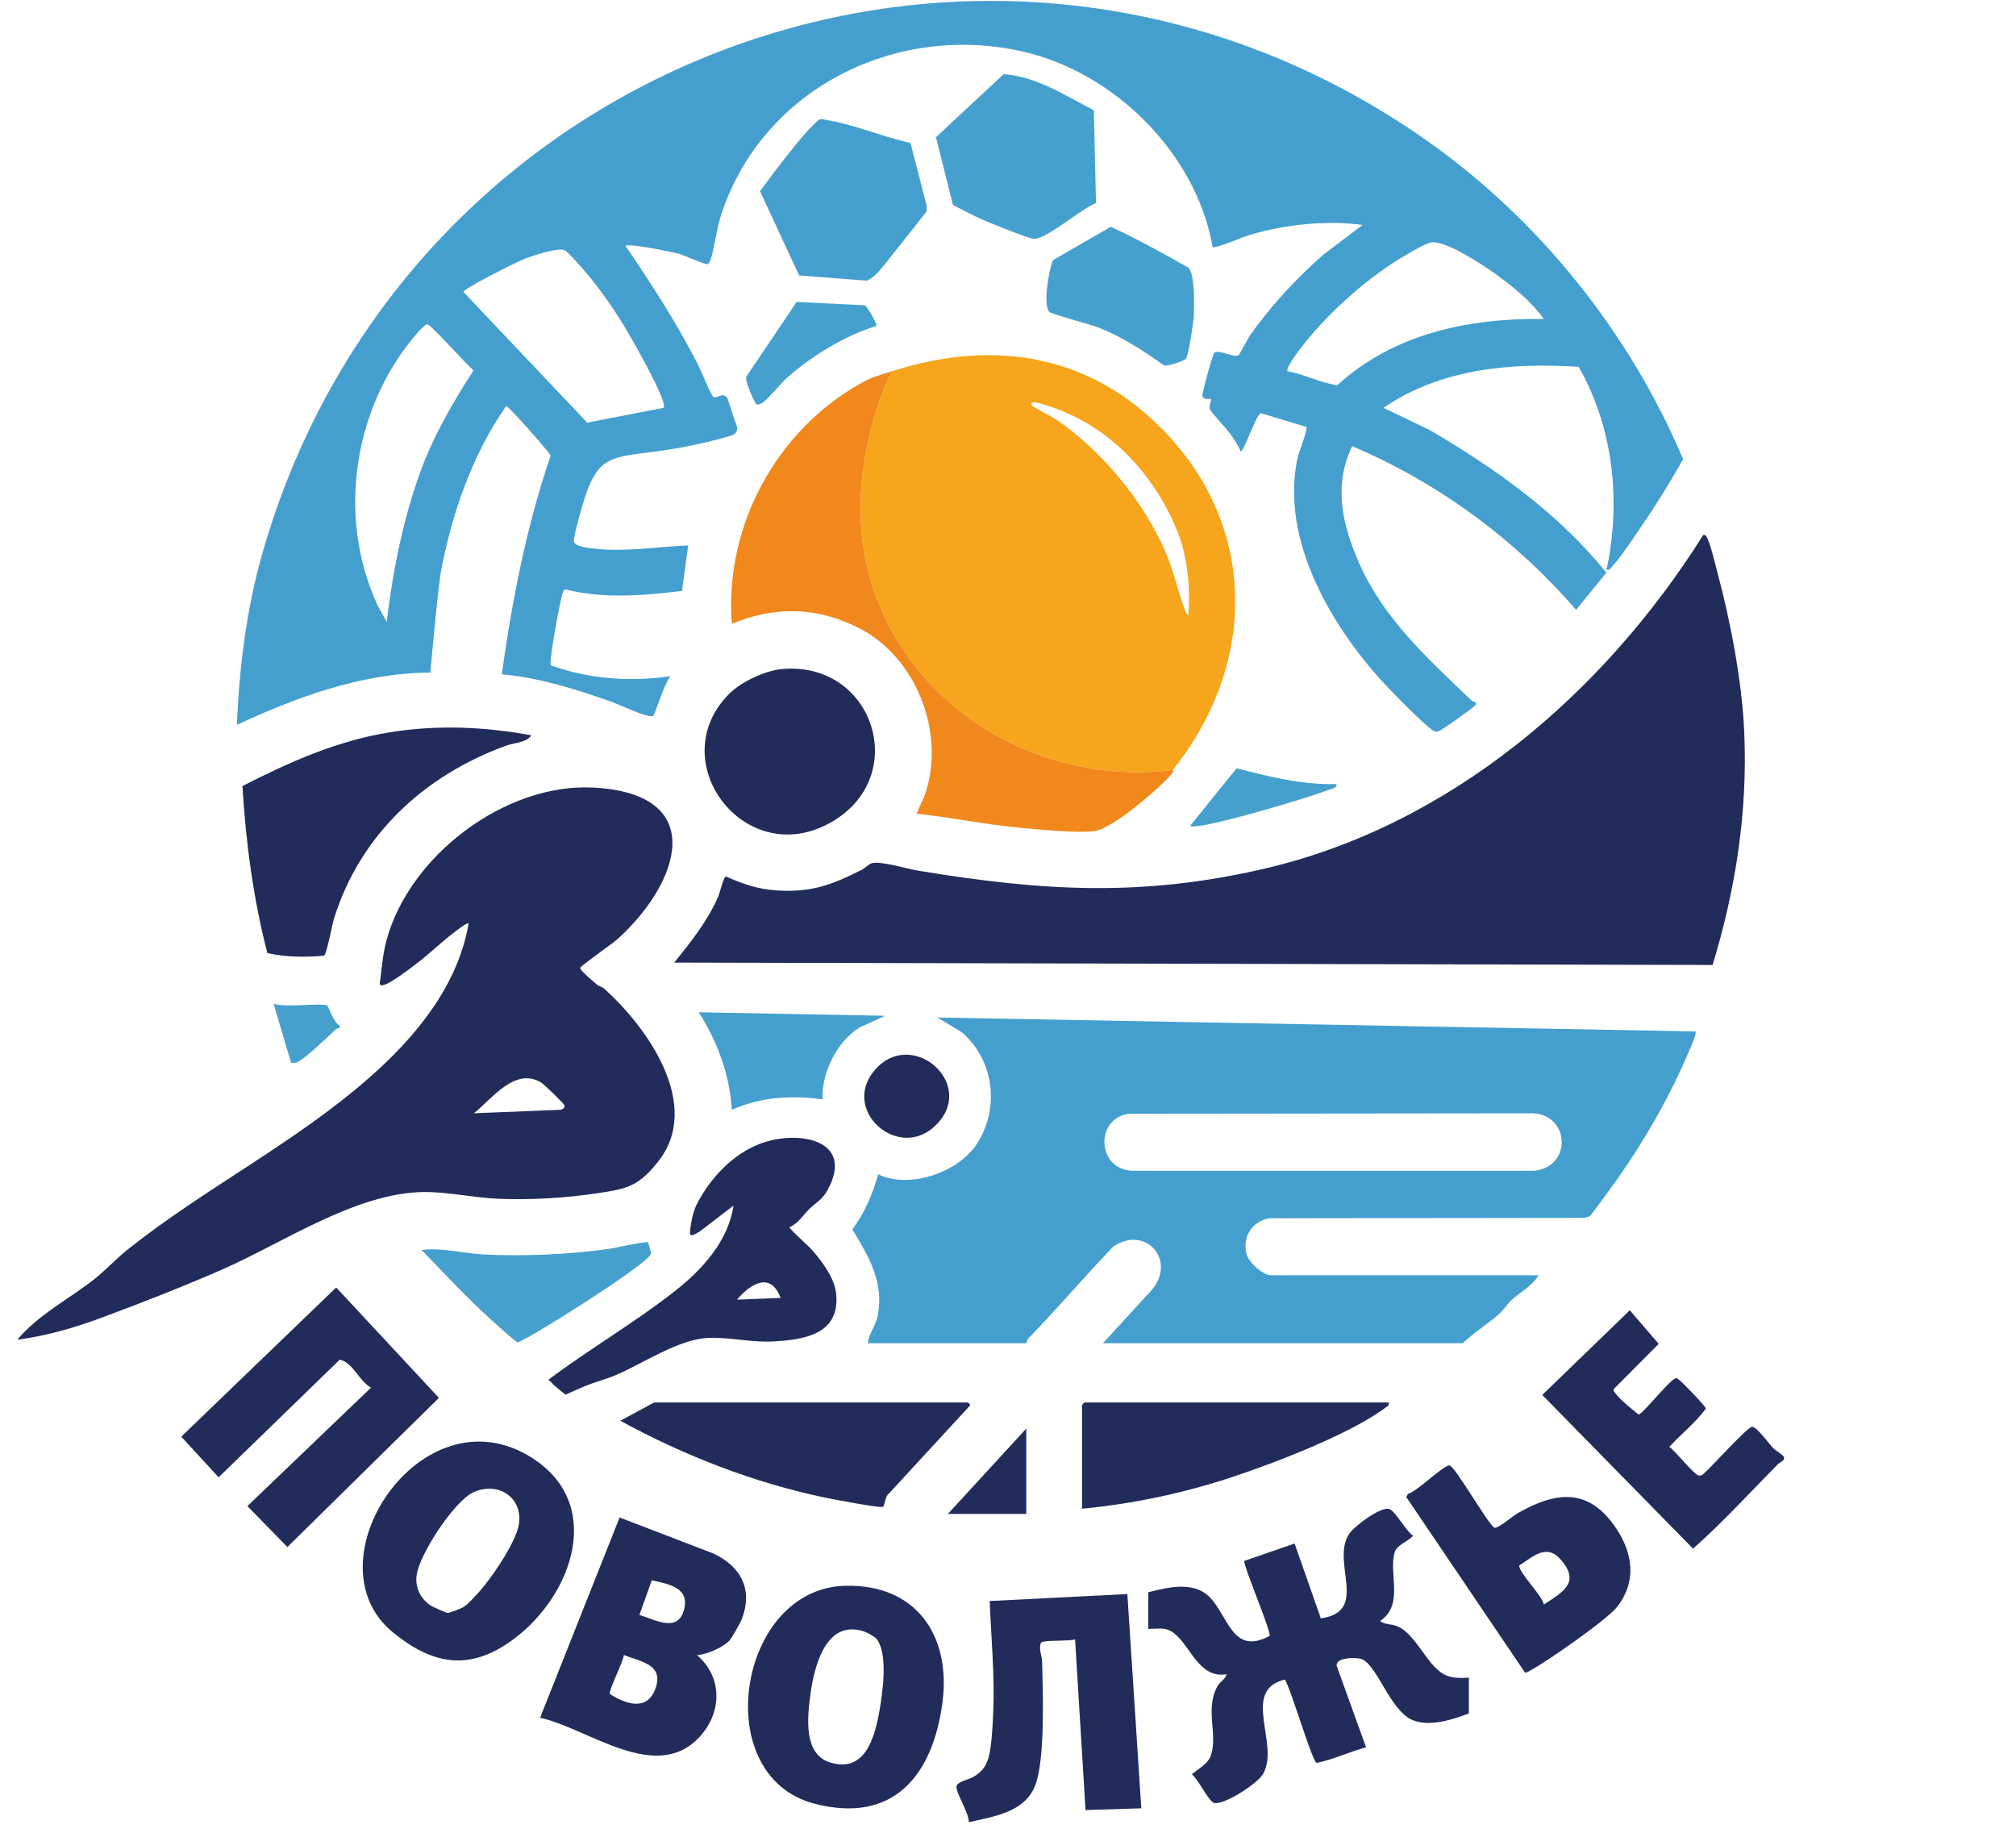 <?xml version="1.0" encoding="UTF-8"?>
<svg xmlns="http://www.w3.org/2000/svg" width="165" height="150" viewBox="0 0 165 150" fill="none">
  <g clip-path="url(#clip0_289_7876)">
    <mask id="mask0_289_7876" style="mask-type:luminance" maskUnits="userSpaceOnUse" x="-7" y="-12" width="173" height="174">
      <path d="M-6.324 -11.555H165.852V161.49H-6.324V-11.555Z" fill="white"></path>
    </mask>
    <g mask="url(#mask0_289_7876)">
      <path d="M31.653 50.91C32.144 46.727 32.988 42.481 34.442 38.514C35.497 35.634 37.1 32.864 38.76 30.309C38.209 29.882 35.301 26.598 34.987 26.543C34.661 26.486 33.215 28.413 32.963 28.767C28.737 34.711 27.82 42.806 30.875 49.481L31.653 50.91ZM54.332 33.375C54.374 33.125 54.295 32.932 54.219 32.704C53.767 31.333 51.66 27.611 50.825 26.26C50.133 25.14 49.166 23.782 48.337 22.759C48.006 22.35 46.537 20.629 46.198 20.474C45.682 20.236 43.546 20.94 42.922 21.187C42.341 21.418 37.931 23.611 37.933 23.895L48.061 34.59L54.332 33.375ZM126.353 26.104C125.321 24.65 123.766 23.401 122.32 22.367C121.295 21.634 118.347 19.693 117.167 19.835C116.68 19.894 115.121 20.834 114.613 21.142C111.861 22.809 108.829 25.521 106.818 28.034C106.56 28.357 105.157 30.115 105.388 30.381C106.773 30.644 108.069 31.332 109.453 31.529C114.056 27.304 120.233 26.021 126.353 26.104ZM116.74 11.481C125.949 17.949 133.374 27.22 137.756 37.583C136.682 39.472 135.551 41.329 134.313 43.115C133.629 44.104 132.757 45.472 131.973 46.336C131.828 46.494 131.762 46.694 131.488 46.634C132.679 41.015 132.065 35.041 129.207 30.024C123.64 29.666 117.929 30.165 113.233 33.378L117.036 35.205C122.397 38.356 127.531 41.987 131.476 46.869L128.991 49.911C123.989 44.125 117.71 39.509 110.667 36.512C109.103 39.76 109.871 42.992 111.253 46.117C113.28 50.702 116.916 53.949 120.438 57.331C120.588 57.475 121.026 57.454 120.7 57.766C120.403 58.05 118.098 59.704 117.787 59.823C117.666 59.87 117.61 59.894 117.472 59.874C116.957 59.801 113.314 55.999 112.731 55.333C108.697 50.723 104.942 44.12 106.14 37.763C106.321 36.801 106.813 35.923 106.951 34.952L103.2 33.817C102.793 33.935 101.765 37.093 101.539 36.94C101.343 36.431 100.978 35.91 100.655 35.469C100.351 35.054 99.145 33.759 99.035 33.513C98.903 33.215 99.197 32.74 99.114 32.664C99.064 32.617 98.527 32.775 98.411 32.43C98.352 32.255 99.24 28.983 99.388 28.874C99.796 28.574 100.959 29.311 101.367 29.071C101.451 29.022 102.118 27.712 102.337 27.404C104.055 24.986 106.092 22.792 108.316 20.834L111.52 18.409C108.58 18.026 105.363 18.35 102.505 19.16C101.382 19.478 100.36 20.054 99.256 20.261C97.934 12.589 91.242 5.934 83.712 4.22C73.312 1.852 62.462 7.253 59.049 17.491C58.635 18.735 58.514 20.151 58.148 21.295C58.111 21.41 58.002 21.575 57.899 21.622C57.762 21.685 55.964 20.885 55.593 20.78C55.003 20.613 51.489 19.9 51.194 20.119C53.331 23.242 55.378 26.438 57.115 29.809C57.339 30.243 58.228 32.455 58.408 32.497C58.742 32.573 58.98 32.246 59.313 32.388C59.612 32.515 59.596 32.827 59.959 33.889C60.257 34.757 60.439 35.049 60.268 35.34C60.15 35.543 59.926 35.635 59.759 35.68C57.713 36.268 56.037 36.588 54.92 36.768C51.684 37.291 50.148 37.131 49.013 38.395C48.798 38.635 48.318 39.292 47.843 40.79C47.538 41.752 47.112 43.234 46.971 44.208C46.889 44.772 48.338 44.869 48.843 44.921C51.285 45.176 53.883 44.736 56.327 44.64L55.817 48.361C52.66 48.752 49.384 49.024 46.267 48.235C46.065 48.272 46.009 48.712 45.959 48.887C45.781 49.517 44.913 54.199 45.08 54.457C48.234 55.577 51.591 55.833 54.901 55.332C54.441 55.702 53.608 58.495 53.458 58.592C53.104 58.819 50.685 57.666 50.126 57.467C47.186 56.42 44.203 55.473 41.068 55.187C41.917 49.111 43.083 43.11 45.063 37.3C45.045 37.119 43.017 34.847 42.71 34.515C42.53 34.32 41.527 33.208 41.426 33.233C38.671 37.198 37.037 41.875 36.118 46.605C35.848 47.995 35.221 55.047 35.221 55.047C29.66 55.068 24.362 57.02 19.391 59.322C19.575 54.618 20.19 49.766 21.487 45.238C33.226 4.232 81.466 -13.294 116.74 11.481Z" fill="#459FCE"></path>
      <path d="M92.375 91.152C89.601 91.558 89.78 95.666 92.625 95.818H125.566C128.703 95.505 128.48 91.201 125.423 91.117L92.375 91.152ZM71.017 109.933C71.124 109.122 71.674 108.501 71.836 107.687C72.377 104.968 71.105 102.833 69.762 100.618C70.767 99.27 71.424 97.722 71.874 96.105C74.438 97.362 78.485 95.932 79.975 93.583C81.842 90.64 81.365 86.777 78.72 84.484L76.722 83.275L138.76 84.415C138.913 84.571 138.329 85.807 138.215 86.079C136.703 89.663 134.618 93.315 132.374 96.492C132.091 96.892 130.267 99.437 130.103 99.534C129.902 99.652 129.654 99.665 129.425 99.674L103.927 99.706C102.467 99.919 101.656 101.238 102.032 102.667C102.203 103.318 103.358 104.373 104.033 104.373H125.925C125.401 105.254 124.366 105.791 123.691 106.418C123.361 106.724 123.05 107.234 122.646 107.583C121.697 108.402 120.631 109.068 119.72 109.933H90.27L94.26 105.582C96.328 103.148 93.773 100.246 91.123 102.018C88.766 104.468 86.574 107.067 84.2 109.503C84.037 109.669 84.019 109.933 83.995 109.933H71.017Z" fill="#459FCE"></path>
      <path d="M140.167 78.976L55.185 78.781C56.542 77.097 57.908 75.386 58.778 73.391C58.917 73.071 59.205 71.796 59.409 71.732C60.757 72.334 62.026 72.772 63.524 72.872C66.403 73.065 68.07 72.428 70.543 71.18C70.803 71.048 71.094 70.742 71.308 70.663C71.98 70.414 74.246 71.112 75.124 71.256C85.197 72.914 93.345 73.441 103.418 71.111C118.644 67.588 131.255 56.741 139.404 43.783C139.627 43.727 139.698 43.97 139.77 44.128C140.045 44.732 140.356 46.07 140.544 46.776C141.634 50.851 142.577 55.752 142.76 59.958C143.041 66.438 142.053 72.812 140.167 78.976Z" fill="#222C5A"></path>
      <path d="M38.786 91.114L45.844 90.829C46.032 90.82 46.246 90.676 46.201 90.476C46.166 90.321 44.521 88.726 44.253 88.572C42.115 87.346 40.279 89.921 38.786 91.114ZM49.434 80.9C52.993 84.081 57.553 90.488 53.833 95.108C52.249 97.076 51.38 97.284 48.959 97.649C46.303 98.05 43.392 98.228 40.705 98.107C38.764 98.019 36.644 97.547 34.721 97.559C29.188 97.594 23.239 101.675 18.247 103.872C15.118 105.249 11.374 106.713 8.159 107.902C6.002 108.7 3.703 109.345 1.42 109.647C3.158 107.557 5.661 106.329 7.762 104.654C8.672 103.929 9.547 102.982 10.48 102.239C16.775 97.233 24.169 93.528 30.23 88.194C34.025 84.856 37.463 80.71 38.357 75.576C38.244 75.453 37.257 76.246 37.089 76.374C36.126 77.107 35.247 77.972 34.289 78.708C34.1 78.853 31.117 81.252 31.082 80.492C31.249 79.308 31.308 78.198 31.614 77.032C33.447 70.07 41.321 64.082 48.553 64.457C58.067 64.949 55.652 72.232 50.548 76.855C50.109 77.252 47.531 79.029 47.486 79.216C47.443 79.394 48.606 80.367 48.839 80.568C49.024 80.728 49.276 80.759 49.434 80.9Z" fill="#222C5A"></path>
      <path d="M97.26 50.341C97.461 47.826 97.091 45.87 96.76 44.639C96.76 44.639 94.353 35.696 85.251 33.049C85.053 32.992 84.534 32.84 84.428 33.009C84.407 33.044 84.403 33.094 84.424 33.161C84.457 33.27 86.132 34.126 86.41 34.314C90.131 36.823 93.579 40.995 95.385 45.158C96.036 46.657 96.34 48.159 96.882 49.65C96.945 49.824 97.079 50.305 97.26 50.341ZM95.976 63.03C87.749 64.018 79.349 60.648 74.465 53.953C69.659 47.363 69.509 39.813 72.121 32.411C72.367 31.712 72.671 31.035 73.015 30.382C81.47 27.664 89.558 29.027 95.695 35.725C103.059 43.761 102.633 54.762 95.976 63.03Z" fill="#F6A51C"></path>
      <path d="M73.014 30.381C72.671 31.034 72.366 31.711 72.12 32.41C69.509 39.812 69.659 47.362 74.465 53.952C79.348 60.648 87.749 64.017 95.976 63.029C95.967 63.04 96.127 63.065 95.923 63.309C94.903 64.524 91.103 67.777 89.621 68.009C88.237 68.227 84.895 67.874 83.355 67.732C80.561 67.475 77.799 66.886 75.012 66.592C75.233 66.041 75.538 65.526 75.729 64.958C77.393 60.011 75.017 53.858 70.4 51.456C66.956 49.664 63.472 49.576 59.895 51.052C59.28 43.073 63.539 35.218 70.49 31.351C71.426 30.831 72.059 30.688 73.014 30.381Z" fill="#F0881B"></path>
      <path d="M120.22 137.305V140.228C118.915 140.737 117.045 141.334 115.658 140.796C113.724 140.047 112.663 135.998 111.3 135.745C110.807 135.653 109.31 135.651 109.404 136.343L111.806 143.006C110.443 143.371 109.13 144.003 107.76 144.281C107.387 144.157 105.633 138.157 105.162 137.461C101.503 138.33 104.79 142.75 103.37 145.196C102.921 145.97 100.153 147.779 99.356 147.552C98.918 147.426 98.033 145.55 97.546 145.218C98.064 144.759 98.805 144.417 99.069 143.748C99.739 142.046 98.585 139.96 99.627 138.033C99.878 137.568 100.28 137.469 100.396 137.021C98.352 137.378 97.599 135.2 96.476 134.025C95.616 133.127 95.196 133.285 93.978 133.314V130.32C95.553 129.906 97.668 129.394 98.968 130.678C100.537 132.227 100.861 135.53 103.904 133.889C104.089 133.622 101.917 128.55 101.822 127.755L105.957 126.328L108.105 132.452C112.108 131.882 108.918 127.896 110.402 125.567C110.825 124.903 112.985 123.304 113.699 123.497C114.178 123.628 115.109 125.364 115.654 125.686C115.259 126.166 114.342 126.41 114.151 127.033C113.62 128.77 114.954 131.342 112.949 132.672C113.34 132.981 113.85 132.892 114.372 133.1C115.538 133.567 116.493 135.452 117.372 136.375C118.264 137.312 118.923 137.375 120.22 137.305Z" fill="#222C5A"></path>
      <path d="M60.321 106.367C61.431 105.046 63.081 104.055 63.886 106.225L60.321 106.367ZM68.435 105.885C68.313 104.655 67.38 103.369 66.592 102.452C65.982 101.741 65.165 101.138 64.6 100.454C65.376 100.093 65.697 99.479 66.235 98.951C66.807 98.39 67.282 98.208 67.712 97.433C70.029 93.261 65.336 92.46 62.287 93.578C60.002 94.416 58.182 96.37 57.066 98.482C56.724 99.129 56.526 100.15 56.468 100.88C56.431 101.35 57.055 100.902 57.251 100.805L60.035 98.671C59.608 101.565 57.48 103.901 55.254 105.652C51.948 108.253 48.261 110.385 44.883 112.923C44.962 112.981 45.036 113.043 45.112 113.115C45.165 113.165 45.206 113.218 45.238 113.274C45.443 113.457 45.652 113.637 45.864 113.811C46.004 113.925 46.147 114.036 46.291 114.144C46.834 113.899 47.373 113.65 47.915 113.427C48.708 113.101 49.637 112.87 50.437 112.527C52.654 111.574 55.524 109.611 57.961 109.499C59.675 109.421 61.44 109.881 63.243 109.789C65.816 109.657 68.765 109.216 68.435 105.885Z" fill="#222C5A"></path>
      <path d="M43.491 60.179C43.098 60.784 42.086 60.785 41.418 61.028C34.761 63.45 29.481 68.292 27.338 75.181C27.177 75.698 26.742 78.084 26.521 78.214C24.985 78.36 23.358 78.341 21.883 78.001C20.724 73.535 20.121 68.936 19.84 64.334C23.682 62.367 27.603 60.621 31.907 59.932C35.818 59.306 39.611 59.474 43.491 60.179Z" fill="#222C5A"></path>
      <path d="M51.056 135.452C51.005 136.049 49.807 138.305 49.92 138.64C51.199 139.463 52.937 140.078 53.628 138.242C54.391 136.216 52.457 136.005 51.056 135.452ZM52.333 132.17C53.505 132.514 55.396 133.644 55.947 131.865C56.544 129.939 54.768 129.659 53.346 129.335L52.333 132.17ZM59.704 134.264C59.203 134.814 57.803 135.44 57.041 135.453C59.156 137.269 59.103 140.157 57.256 142.154C53.683 146.018 48.164 141.462 44.205 140.583L50.712 124.196L58.422 127.156C60.686 128.251 61.67 130.145 60.677 132.6C60.571 132.862 59.866 134.087 59.704 134.264Z" fill="#222C5A"></path>
      <path d="M38.989 130.524C40.081 129.404 42.289 126.187 42.481 124.677C42.766 122.443 40.624 121.207 38.686 122.165C37.125 122.936 34.284 127.262 34.09 128.978C33.977 129.987 34.458 130.911 35.315 131.437C35.489 131.544 36.47 131.979 36.616 132.006C36.737 132.029 37.676 131.668 37.835 131.58C38.307 131.319 38.624 130.899 38.989 130.524ZM42.124 134.087C38.591 136.754 35.556 136.374 32.157 133.596C25.126 127.848 34.458 113.741 43.396 119.225C49.556 123.005 46.867 130.508 42.124 134.087Z" fill="#222C5A"></path>
      <path d="M71.687 134.069C71.591 133.963 70.993 133.624 70.835 133.566C67.633 132.394 66.645 136.317 66.329 138.677C66.089 140.467 65.732 143.517 67.876 144.222C70.778 145.175 71.579 142.25 71.974 140.043C72.237 138.57 72.728 135.223 71.687 134.069ZM69.137 129.787C74.978 129.622 77.864 133.864 77.133 139.355C76.339 145.324 73.099 149.311 66.627 147.609C57.968 145.332 60.375 130.033 69.137 129.787Z" fill="#222C5A"></path>
      <path d="M23.523 126.614L20.248 123.263L30.369 113.568C29.346 112.993 28.91 111.521 27.807 111.278L17.892 120.908L14.836 117.58L27.516 105.371L35.923 114.405L23.523 126.614Z" fill="#222C5A"></path>
      <path d="M92.269 130.461L93.41 147.998L88.845 148.141L87.99 134.168C87.492 134.348 85.369 134.202 85.2 134.444C84.987 134.943 85.27 135.445 85.286 135.944C85.363 138.39 85.547 143.981 84.736 146.099C83.874 148.348 81.335 148.653 79.292 149.139C79.329 148.417 78.238 146.745 78.283 146.216C78.316 145.82 79.267 145.655 79.65 145.435C80.425 144.989 80.766 144.48 80.965 143.613C81.177 142.687 81.251 141.082 81.293 140.091C81.42 137.103 81.12 134.012 81.001 131.032L92.269 130.461Z" fill="#222C5A"></path>
      <path d="M79.216 114.781C79.254 114.791 79.495 114.991 79.36 115.066L72.726 122.265C72.479 122.421 72.376 123.253 72.283 123.319C72.087 123.456 68.157 122.7 67.567 122.578C61.729 121.366 55.979 119.129 50.766 116.276L53.545 114.781H79.216Z" fill="#222C5A"></path>
      <path d="M126.356 131.317C127.896 130.313 129.356 129.54 127.779 127.682C126.591 126.281 125.503 127.382 124.345 128.123C124.264 128.671 126.231 130.575 126.356 131.317ZM124.799 136.867L115.1 122.527L115.232 122.269C116.038 122.02 118.009 120.027 118.607 119.93C119.023 119.862 121.639 124.536 122.307 125.036C122.594 125.123 123.849 124.054 124.222 123.841C127.378 122.041 130.031 121.755 132.259 125.058C133.666 127.143 133.965 129.465 132.34 131.528C131.526 132.561 126.559 136.029 125.258 136.709C125.145 136.769 124.916 136.948 124.799 136.867Z" fill="#222C5A"></path>
      <path d="M59.658 56.806C60.635 55.817 62.578 54.895 63.959 54.762C71.648 54.023 74.721 63.966 67.597 67.523C60.734 70.951 54.299 62.227 59.658 56.806Z" fill="#222C5A"></path>
      <path d="M145.519 119.828C143.229 122.147 141 124.594 138.567 126.746L126.227 114.167L133.394 107.235L135.757 109.985L132.122 113.641C131.989 113.807 132.106 113.875 132.193 114.001C132.563 114.539 133.569 115.331 134.107 115.768C134.469 115.705 136.49 113.137 137.052 112.847C137.258 112.741 137.261 112.815 137.411 112.919C137.683 113.105 139.622 115.117 139.622 115.279C138.787 116.431 137.596 117.354 136.625 118.416C137.119 118.745 138.614 120.65 139.004 120.753C139.169 120.796 139.294 120.752 139.41 120.634C139.97 120.182 143.028 116.771 143.397 116.771C143.789 116.771 144.784 118.158 145.104 118.492C145.318 118.716 145.895 119.055 145.972 119.196C146.165 119.547 145.713 119.63 145.519 119.828Z" fill="#222C5A"></path>
      <path d="M113.659 114.781C113.712 115.036 113.586 115.063 113.423 115.186C110.531 117.367 104.175 119.798 100.65 120.952C96.745 122.232 92.66 123.087 88.559 123.478V114.995C88.559 114.98 88.757 114.781 88.772 114.781H113.659Z" fill="#222C5A"></path>
      <path d="M89.527 9.026L89.703 16.624C88.527 17.054 85.728 19.523 84.641 19.555C84.282 19.566 81.055 18.256 80.474 18.005C79.625 17.637 78.82 17.191 77.994 16.777L76.607 11.223L82.146 6.069C84.853 6.271 87.183 7.818 89.527 9.026Z" fill="#46A0CE"></path>
      <path d="M72.53 21.489C72.061 22.038 71.634 22.672 70.94 22.97L65.408 22.547L62.205 15.653C62.205 15.653 65.874 10.572 67.129 9.736C69.644 10.067 72.028 11.148 74.519 11.7L75.836 16.808L75.843 17.304L72.53 21.489Z" fill="#459FCE"></path>
      <path d="M86.175 21.296L90.913 18.558C93.081 19.571 95.18 20.713 97.254 21.904C97.829 22.44 97.751 25.191 97.694 26.038C97.661 26.515 97.252 29.191 97.048 29.385C96.908 29.519 95.525 30.03 95.258 29.895C93.576 28.704 91.845 27.569 89.919 26.813C89.256 26.553 86.143 25.736 85.911 25.545C85.32 25.059 85.85 22.076 86.175 21.296Z" fill="#46A0CE"></path>
      <path d="M53.038 101.675C53.074 101.706 53.29 102.546 53.285 102.594C53.206 103.379 42.652 109.986 42.353 109.858C42.12 109.758 40.678 108.445 40.353 108.153C38.302 106.313 36.426 104.279 34.508 102.305C36.164 102.081 37.911 102.585 39.564 102.668C42.878 102.834 46.539 102.676 49.818 102.214C50.275 102.15 52.904 101.558 53.038 101.675Z" fill="#46A0CE"></path>
      <path d="M72.443 83.133L70.344 84.097C68.478 85.256 67.248 87.792 67.31 89.975C64.732 89.629 62.286 89.769 59.895 90.831C59.73 87.961 58.715 85.238 57.184 82.848L72.443 83.133Z" fill="#46A0CE"></path>
      <path d="M71.731 26.674C69.156 27.459 66.476 29.109 64.455 30.879C63.923 31.345 62.777 32.776 62.317 33.019C62.204 33.079 61.986 33.146 61.897 33.084C61.795 33.015 60.893 31.096 61.093 30.807L65.2 24.711L70.781 24.987C70.967 25.048 71.826 26.57 71.731 26.674Z" fill="#46A0CE"></path>
      <path d="M76.502 92.177C73.525 94.961 68.963 90.99 71.446 87.765C74.461 83.85 80.165 88.751 76.502 92.177Z" fill="#222C5A"></path>
      <path d="M109.383 64.171C109.475 64.523 108.829 64.593 108.563 64.704C107.307 65.23 97.935 68.035 97.404 67.591L101.212 62.88C103.887 63.569 106.587 64.248 109.383 64.171Z" fill="#46A0CE"></path>
      <path d="M83.996 123.905H77.578L83.996 116.919V123.905Z" fill="#222C5A"></path>
      <path d="M26.784 82.299C26.877 82.357 27.343 83.789 27.803 83.919L27.805 84.127C27.68 84.138 27.543 84.182 27.452 84.268C26.839 84.851 25.019 86.599 24.38 86.906C24.199 86.993 24.015 87.013 23.82 86.973L22.387 82.134C23.159 82.504 26.381 82.047 26.784 82.299Z" fill="#46A0CE"></path>
    </g>
  </g>
  <defs>
    <clipPath id="clip0_289_7876">
      <rect width="165" height="150" fill="white"></rect>
    </clipPath>
  </defs>
</svg>
